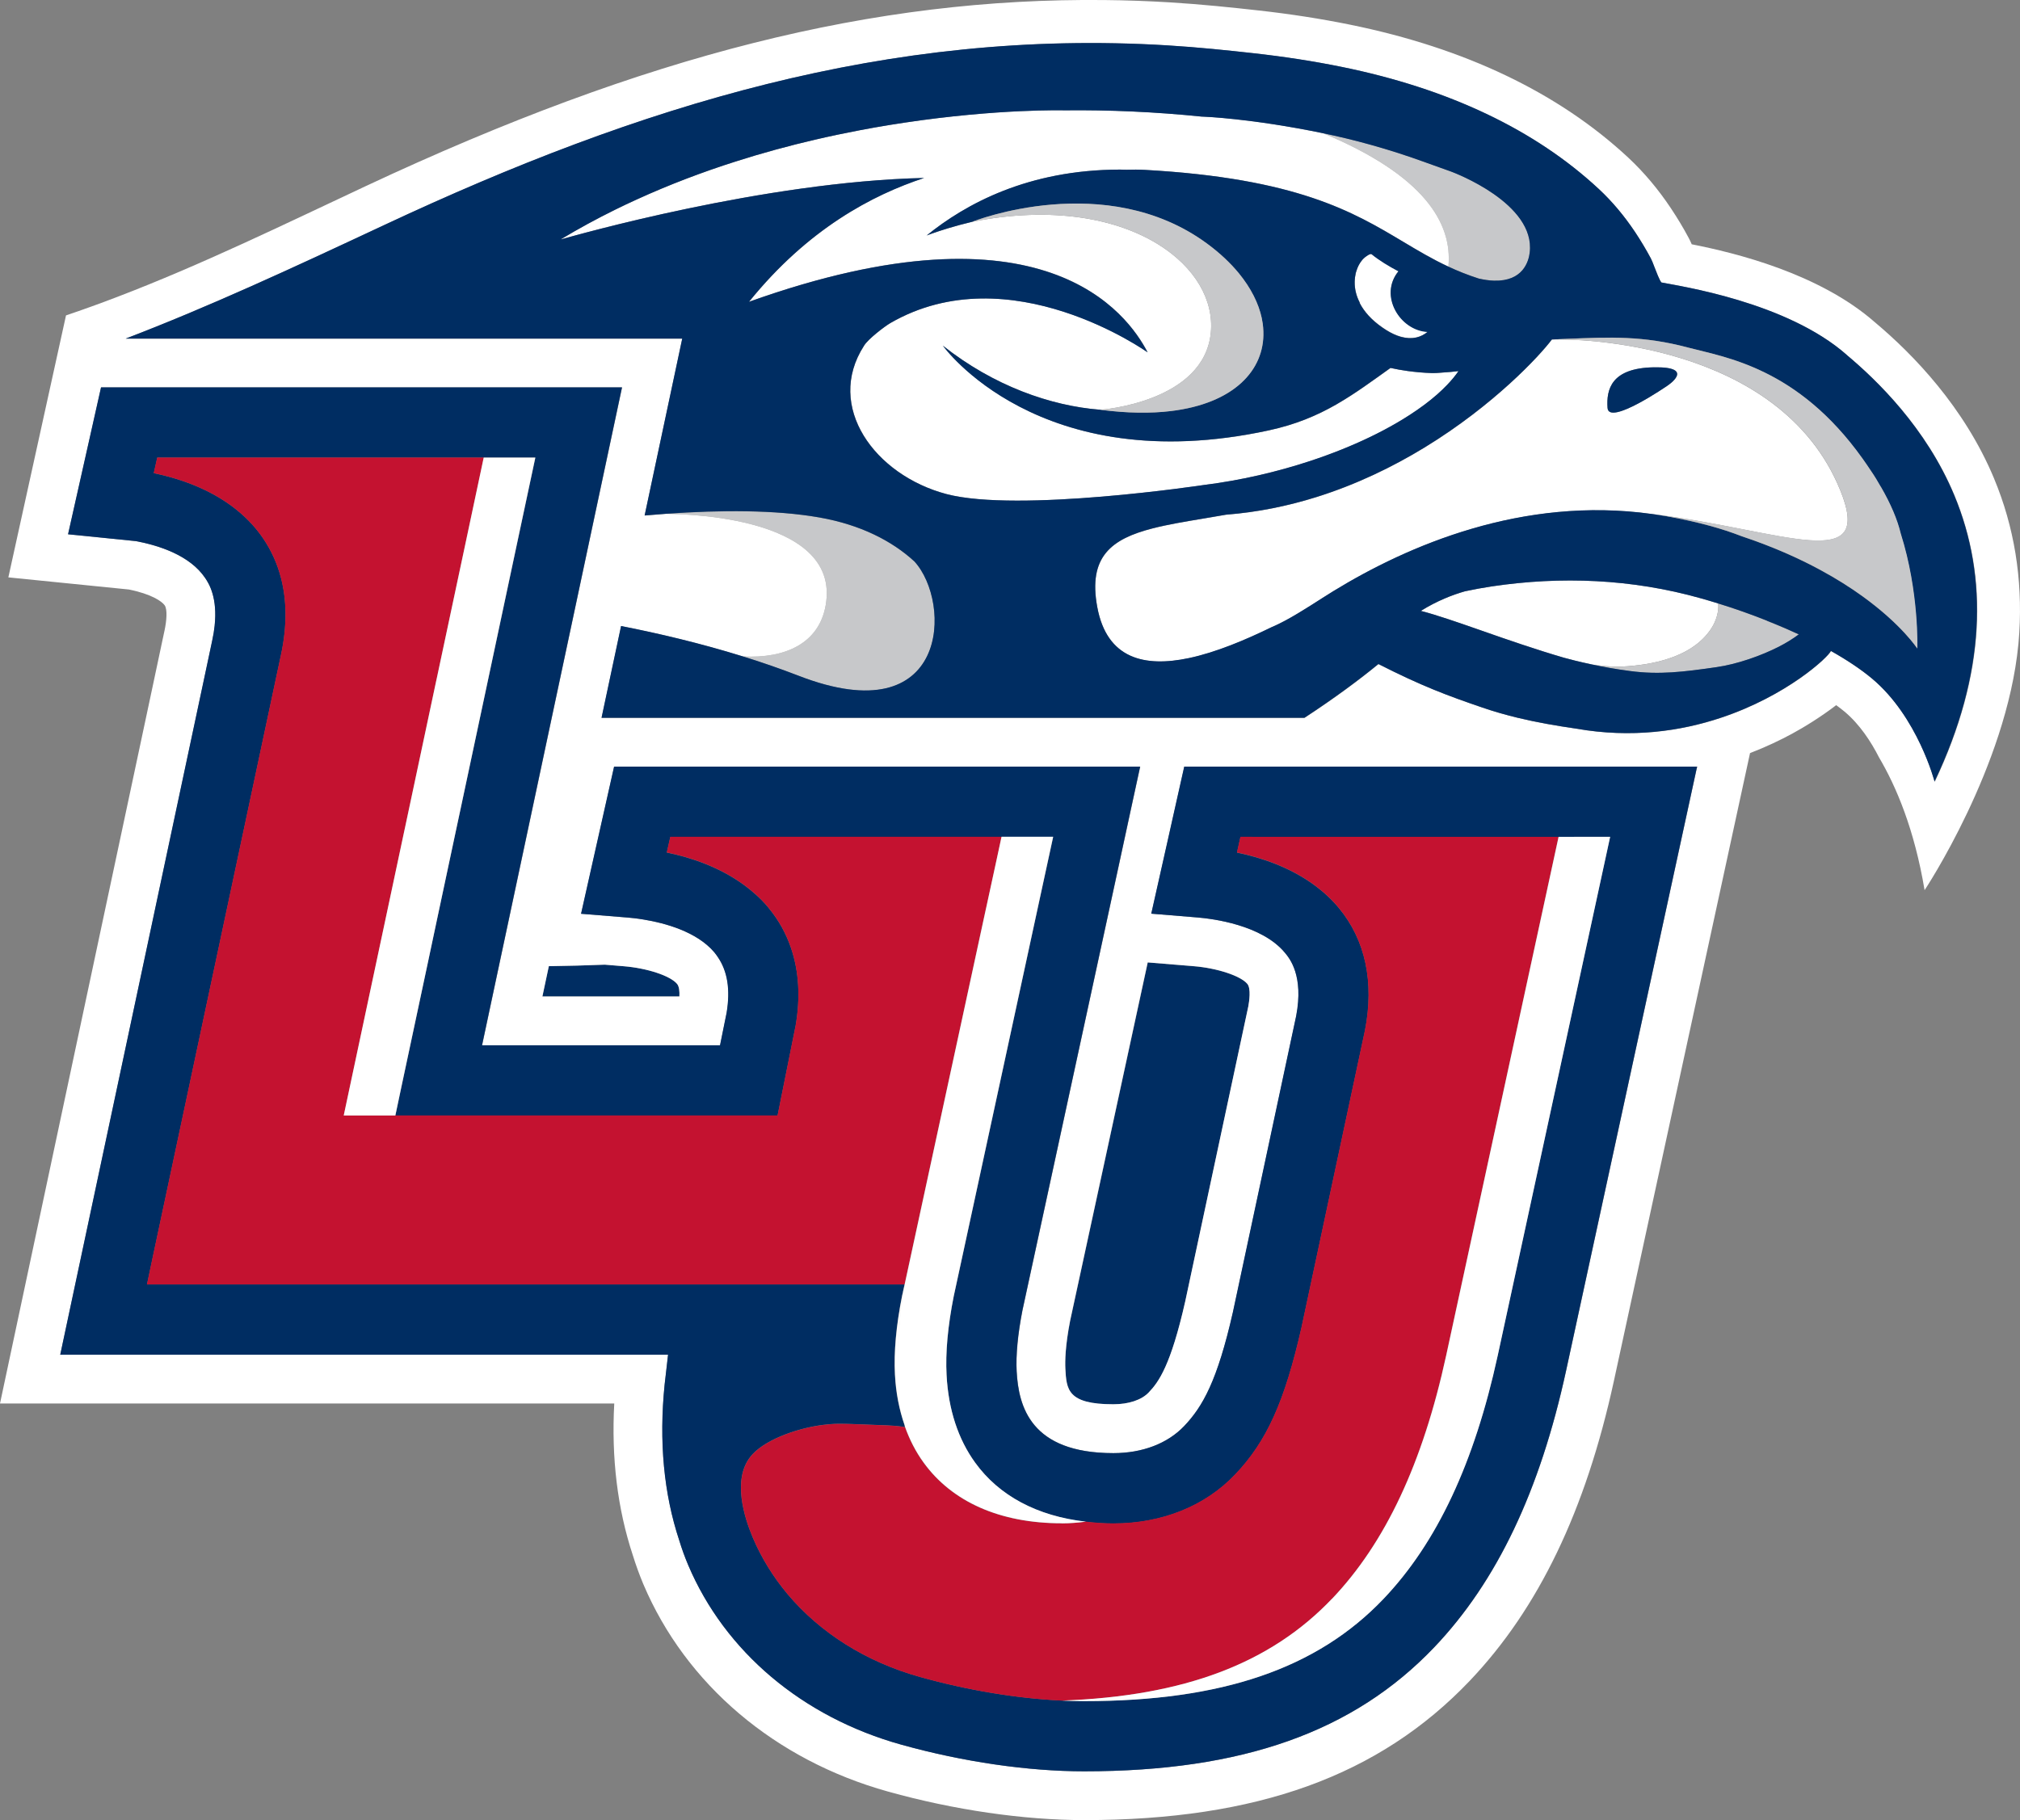 <?xml version="1.0" encoding="UTF-8"?>
<svg id="Layer_1" data-name="Layer 1" xmlns="http://www.w3.org/2000/svg" version="1.1" viewBox="0 0 401.2 361.59">
  <rect x="0" y="0" width="401.2" height="361.59" fill="#808080" stroke="none"/>
  <defs>
    <style>
      .cls-1 {
        fill: #002d62;
      }

      .cls-1, .cls-2, .cls-3, .cls-4 {
        stroke-width: 0px;
      }

      .cls-2 {
        fill: #c7c8ca;
      }

      .cls-3 {
        fill: #c41230;
      }

      .cls-4 {
        fill: #fff;
      }
    </style>
  </defs>
  <path class="cls-1" d="M211.6,271.89c.22,4.13.38,7.1,9.53,7.1,3.05,0,5.61-.86,7.04-2.36,2-2.09,4.37-5.39,7.24-18.07l12.53-58.62c.17-.93.57-3.54-.19-4.46-1.33-1.61-5.99-3.15-10.63-3.52l-9.15-.75-15.41,71.18c-.99,5.05-1.03,8.14-.95,9.52Z"/>
  <path class="cls-1" d="M107.72,197.96h27.21c.05-.98-.03-1.99-.47-2.51-1.37-1.61-5.92-3.12-10.6-3.5l-3.75-.31c-3.71.15-7.41.25-11.12.3l-1.28,6.02Z"/>
  <path class="cls-4" d="M272.44,50.48c-.17-.14-.56.06-.93.32-.24.14-.47.33-.69.55-.06.06-.11.1-.14.14-.05.05-.1.12-.15.18-.04.05-.07.1-.11.14-.43.56-.77,1.23-.99,1.94-.02.06-.04.13-.06.19-.02.08-.05.15-.07.23,0,.03,0,.06-.02.08-.06.27-.11.55-.15.84,0,.02,0,.04,0,.06-.03.27-.06.54-.06.82v.02c-.02,1.47.36,2.84.99,4.07l.03.16c.85,1.63,2.28,3.3,4.5,4.83.24.17.48.33.72.48,1.05.66,2.03,1.1,2.93,1.35,2.27.64,4.04.1,5.35-1.01-5.48-.23-9.77-7.22-5.81-12.04-1.9-1-3.81-2.15-5.33-3.39Z"/>
  <path class="cls-2" d="M287.66,52.95c1.87.87,3.87,1.68,6.08,2.39,1.07.24,2.08.38,3,.41,5.78.17,6.89-3.85,7.1-5.58,1.18-9.77-15-15.87-15.6-16.09-1.58-.56-3.26-1.16-5.08-1.82-7.46-2.72-14.37-4.56-20.41-5.81,20.07,8.35,25.75,17.84,24.91,26.51Z"/>
  <path class="cls-4" d="M232.58,81.66c12.47-1.5,18.62-8.09,18.36-15.81.26,7.72-5.89,14.31-18.36,15.81Z"/>
  <path class="cls-4" d="M323.29,132.35c5.93-.44,13.26-2.15,16.71-7.68.84-1.35,1.43-3.17,1.26-4.79-1.12-.35-2.26-.69-3.41-1.01-13.79-3.9-27.85-4.41-41.47-2.39-1.81.27-3.6.6-5.39.98-2.45.7-5.53,1.88-8.79,3.9,3.15.81,7.25,2.24,12.04,3.91,2.55.89,5.24,1.83,8.02,2.76,2.73.91,5.54,1.81,8.38,2.64,1.03.29,2.99.8,5.57,1.34,2.55.41,4.91.5,7.08.34Z"/>
  <path class="cls-2" d="M350.95,123.33s0-.01,0-.02c-3.07-1.22-6.32-2.38-9.7-3.42.17,1.62-.42,3.44-1.26,4.79-3.45,5.53-10.78,7.23-16.71,7.68-2.17.16-4.53.07-7.08-.34,2.15.46,4.73.92,7.59,1.3,5.77.76,10.52.18,17.16-.78,4.1-.59,8.83-2.26,12.42-4.09,1.37-.69,2.67-1.49,3.89-2.41-.91-.43-1.79-.82-2.63-1.18-1.37-.59-2.61-1.1-3.69-1.52Z"/>
  <path class="cls-4" d="M330.32,102.45c-.53-.09-1.07-.19-1.6-.26.53.08,1.07.17,1.6.26Z"/>
  <path class="cls-4" d="M365.49,97.37c-12.12-29.7-52.83-30.07-56.89-29.93-.23,0-.36.01-.36.01-2.43,3.24-11.52,13.05-25.31,21.47-6.27,3.82-13.51,7.35-21.53,9.86-5.6,1.74-11.57,2.99-17.88,3.48-1.5.27-2.97.51-4.39.75-3.76.62-7.2,1.2-10.16,1.96-8.21,2.1-12.88,5.62-11.03,15.62,1.91,10.39,9.48,11.99,18.16,10.17,5.44-1.14,11.3-3.63,16.49-6.16.87-.36,1.78-.82,2.71-1.31,3.35-1.8,6.93-4.25,9.52-5.83,14.83-9.09,37.61-18.91,63.24-15.34.16.02.61.08.67.09,25.56,3.2,43.65,12.05,36.77-4.82ZM331.2,76.6s-11.68,8.07-11.92,4.43c-.25-3.65.71-7.91,9.19-8.06,8.49-.15,2.73,3.63,2.73,3.63Z"/>
  <path class="cls-2" d="M181.61,111.54c-4.4-4.04-10.67-7.29-18.88-8.73-8.67-1.52-19.51-1.5-30.41-.73.2.04,35.01-.4,31.66,18.23-1.34,7.4-7.84,10.55-16.45,10.1,3.71,1.15,7.42,2.43,11.07,3.84,30,11.66,30.51-14.56,23.02-22.71Z"/>
  <path class="cls-4" d="M396.06,95.08c-5.92-14.22-16.12-24.72-23.67-31.05-11.1-9.75-27.8-13.81-36.39-15.5-.18-.43-.37-.83-.58-1.22-1.06-2-2.26-3.99-3.55-5.93-2.52-3.78-5.36-7.16-8.47-10.06-13.84-12.89-32.44-21.78-55.27-26.42-5.74-1.17-11.84-2.12-18.14-2.82-5.21-.58-11.38-1.23-17.63-1.61-4.3-.26-8.67-.42-12.97-.46-45.85-.49-91.08,10.89-146.65,36.92-16.37,7.67-32.63,15.63-49.54,22.09-3.34,1.28-6.7,2.49-10.09,3.64L1.66,114.7l23.93,2.41c4.49.9,6.56,2.36,7.09,3.11,0,.01.02.02.03.03.58.87.37,3.14-.03,5.01l-.37,1.72-1.95,9.19-5.66,26.59-2.7,12.67-1.85,8.68L0,278.82h122c-.59,10.81.64,20.92,3.68,30.12.6,1.94,1.28,3.81,2.09,5.76,8.45,19.94,26.18,34.97,48.63,41.22,13.07,3.65,26.91,5.66,38.95,5.66,34.25,0,58.59-8.79,76.57-27.68,13.67-14.37,23.03-33.86,28.63-59.6l27.03-124.69c3.19-1.23,5.99-2.57,8.32-3.83,2.4-1.3,5.76-3.36,8.79-5.69.03.02.06.04.09.06.57.42,1.09.82,1.57,1.22,3.05,2.55,5.29,6.03,6.85,9.1,3.43,5.8,7.04,14.34,9.05,26.37,0,0,16.27-24.47,18.62-48.79,0-.06.01-.11.02-.16.07-.74.12-1.49.17-2.23.65-10.68-1-20.97-5-30.57ZM336.98,152.75l-25.91,119.5c-5.2,23.95-13.77,41.93-26.17,54.97-16.03,16.83-38.13,24.67-69.55,24.67-11.18,0-24.08-1.88-36.34-5.3-19.59-5.46-35.01-18.46-42.31-35.67-.66-1.58-1.26-3.21-1.78-4.91-3.07-9.26-4.05-19.68-2.9-30.97.07-.67.15-1.33.23-1.99l.45-3.93H11.98l17.71-83.23,1.84-8.66,2.88-13.53,6.12-28.76,1.63-7.68c.23-1.05.38-2.02.48-2.92.3-2.77.03-4.84-.4-6.36-.47-1.65-1.14-2.65-1.48-3.16-3.03-4.49-9.15-6.46-13.74-7.32l-13.49-1.36.53-2.36,3.46-15.4,2.56-11.42h103.48l-5.64,26.51-4.05,19.06-4.34,20.39-4.04,19-4.57,21.49-1.82,8.54-3.34,15.71h47.27l1.31-6.47c.77-4.61.18-8.24-1.76-11.08-.22-.32-.44-.63-.69-.93-3.49-4.12-9.85-5.81-14.01-6.5-1.36-.23-2.49-.34-3.2-.4l-9.25-.75,6.56-29.23h104.48l-1.9,8.76-2.2,10.19-19.28,89.06c-.92,4.69-1.32,8.88-1.15,12.1.37,6.98,2.76,16.27,19.21,16.27,5.77,0,10.76-1.91,14.06-5.37,3.69-3.87,6.59-9,9.68-22.62l12.57-58.86c1.52-8.01-1.31-11.44-2.24-12.56-4.6-5.55-14.4-6.75-17.3-7l-9.24-.76,3.22-14.34,2.36-10.55.97-4.32h101.87l-.1.45ZM120.12,191.64l3.75.31c4.68.38,9.23,1.89,10.6,3.5.44.52.52,1.53.47,2.51h-27.21l1.28-6.02c3.71-.05,7.41-.15,11.12-.3ZM227.96,191.19l9.15.75c4.63.38,9.3,1.92,10.63,3.52.76.92.36,3.54.19,4.46l-12.53,58.62c-2.87,12.68-5.24,15.98-7.24,18.07-1.42,1.51-3.99,2.36-7.04,2.36-9.15,0-9.3-2.97-9.53-7.1-.07-1.38-.04-4.47.95-9.52l15.41-71.18ZM384.26,155.28s-3.33-12.86-12.42-20.46c-2.16-1.81-4.94-3.67-8.17-5.49-.56,1.26-8.75,8.91-21.87,13.28-7.95,2.65-17.71,4.09-28.68,2.16-3.95-.57-7.82-1.24-11.65-2.16-2.35-.57-4.69-1.23-7.01-2.03-6.97-2.38-12.09-4.29-20.66-8.65-3.78,3.1-8.7,6.77-14.69,10.68H119.49s3.88-18.23,3.88-18.23c7.52,1.48,15.82,3.44,24.16,6.03,8.61.45,15.12-2.7,16.45-10.1,3.36-18.62-31.46-18.19-31.66-18.23-1.43.1-2.86.22-4.28.34l7.47-35.14H24.98c16.69-6.4,32.73-13.85,51.41-22.59C126.92,21.02,176.49,5.64,231.86,9.02c6.12.37,12.13,1,17.2,1.57,6.04.68,11.88,1.58,17.39,2.7,21.26,4.32,38.47,12.5,51.14,24.3,2.6,2.43,5.02,5.3,7.18,8.54,1.12,1.69,2.17,3.44,3.12,5.22.21.39.45,1.02.73,1.76.33.85.99,2.59,1.36,3.01,3.64.72,24.9,3.85,36.85,14.42,5.91,4.94,15.76,14.43,21.35,27.85,6.8,16.32,6.28,35.49-3.9,56.9Z"/>
  <path class="cls-4" d="M260.3,91.57c4.2-1.39,8.18-2.98,11.79-4.72,1.87-.9,3.65-1.84,5.32-2.81.42-.25.84-.49,1.24-.74.48-.3.96-.6,1.43-.9,2.03-1.31,3.85-2.67,5.41-4.05.69-.61,1.33-1.22,1.92-1.84.89-.92,1.66-1.85,2.3-2.78-.97.12-2.05.22-3.22.29l-.49.04c-.51.04-1.03.08-1.61.06-1.62-.05-3.22-.19-4.79-.41-1.16-.16-2.3-.37-3.4-.61-3.67,2.61-6.97,5.06-10.59,7.15-.07.04-.13.08-.2.12-3.83,2.19-8.03,3.98-13.41,5.14-45.69,9.87-64.7-16.83-64.7-16.83,10.1,8,21.41,11.97,31.25,12.73.27,0,20.66-1.54,21.95-15.37.6-6.46-3.17-12.94-10.35-17.43-8.28-5.18-21.1-7.72-37.01-4.56-3.62.86-6.41,1.77-7.89,2.3-.34.12-.61.22-.81.29-.24.09-.37.14-.37.14,7.7-6.23,20.11-13.07,38.41-13.09.42,0,.85.01,1.27.03,1.26-.04,2.49-.04,3.68.03,30.21,1.7,41.39,8.37,51.25,14.26,2.94,1.75,5.78,3.45,8.99,4.95.84-8.66-4.85-18.15-24.91-26.51-14.34-2.96-23.76-3.3-23.89-3.29h-.06s-.05,0-.05,0c-9.32-.95-18.44-1.35-27.35-1.25,0,0-13.1-.35-31.76,2.45-1.93.29-3.92.61-5.96.97-.95.17-1.91.34-2.87.53-2.9.55-5.9,1.18-8.96,1.89-5.1,1.19-10.4,2.62-15.78,4.34-6.46,2.06-13.05,4.54-19.57,7.52-1.46.66-2.9,1.35-4.35,2.06-3.61,1.78-7.19,3.72-10.71,5.84l.03.03c2.54-.71,40.32-11.49,72.08-12.19-10.24,3.37-23.07,10.1-34.78,24.6,58.66-20.98,75.21,2.43,79.17,10.04,0,0-27.36-19.53-51.09-5.82-1.09.63-4.48,3.21-5.25,4.53-7.75,12.06,2.14,25.68,16.4,29.45,14.26,3.76,51.14-1.8,51.14-1.8,7.35-.92,14.55-2.61,21.18-4.79Z"/>
  <path class="cls-1" d="M366.82,70.53c-11.95-10.56-33.21-13.69-36.85-14.42-.37-.42-1.03-2.16-1.36-3.01-.28-.74-.52-1.37-.73-1.76-.95-1.78-2-3.53-3.12-5.22-2.16-3.24-4.57-6.11-7.18-8.54-12.67-11.8-29.88-19.98-51.14-24.3-5.5-1.12-11.35-2.03-17.39-2.7-5.08-.56-11.09-1.2-17.2-1.57-55.37-3.38-104.94,12-155.47,35.66-18.68,8.75-34.72,16.19-51.41,22.59h110.53l-7.47,35.14c1.42-.12,2.86-.24,4.28-.34,10.9-.77,21.74-.79,30.41.73,8.21,1.44,14.49,4.69,18.88,8.73,7.49,8.15,6.98,34.36-23.02,22.71-3.65-1.41-7.36-2.69-11.07-3.84-8.33-2.59-16.64-4.55-24.16-6.03l-3.88,18.23h139.6c5.99-3.92,10.91-7.58,14.69-10.68,8.57,4.36,13.69,6.27,20.66,8.65,2.33.8,4.66,1.46,7.01,2.03,3.83.92,7.7,1.59,11.65,2.16,10.97,1.93,20.73.49,28.68-2.16,13.12-4.36,21.31-12.01,21.87-13.28,3.23,1.82,6.01,3.68,8.17,5.49,9.08,7.6,12.42,20.46,12.42,20.46,10.18-21.41,10.7-40.58,3.9-56.9-5.59-13.42-15.44-22.9-21.35-27.85ZM187.98,98.16c-14.26-3.77-24.15-17.39-16.4-29.45.77-1.33,4.16-3.9,5.25-4.53,23.73-13.72,51.09,5.82,51.09,5.82-3.96-7.61-20.51-31.02-79.17-10.04,11.71-14.5,24.54-21.23,34.78-24.6-31.76.69-69.54,11.48-72.08,12.19l-.03-.03c3.52-2.11,7.1-4.06,10.71-5.84,1.44-.71,2.89-1.4,4.35-2.06,6.53-2.98,13.11-5.46,19.57-7.52,5.38-1.72,10.68-3.15,15.78-4.34,3.06-.71,6.06-1.34,8.96-1.89.97-.18,1.92-.36,2.87-.53,2.04-.36,4.03-.68,5.96-.97,18.66-2.8,31.76-2.45,31.76-2.45,8.91-.1,18.03.3,27.35,1.25h.05s.06,0,.06,0c.13,0,9.56.33,23.89,3.29,6.05,1.25,12.96,3.09,20.41,5.81,1.82.66,3.5,1.26,5.08,1.82.59.22,16.78,6.31,15.6,16.09-.21,1.74-1.32,5.75-7.1,5.58-.92-.03-1.93-.17-3-.41-2.22-.71-4.22-1.52-6.08-2.39-3.21-1.49-6.05-3.19-8.99-4.95-9.86-5.89-21.04-12.57-51.25-14.26-1.19-.07-2.42-.07-3.68-.03-.42-.01-.85-.03-1.27-.03-18.3.02-30.71,6.85-38.41,13.09,0,0,.13-.05.37-.14.2-.07.47-.17.81-.29,1.48-.52,4.27-1.44,7.89-2.3.12-.05,26.48-10.5,46.65,4.37,2.52,1.86,4.63,3.84,6.29,5.88,2.4,2.93,3.91,5.96,4.54,8.9.03.14.05.28.07.42.04.22.09.45.12.67.07.52.12,1.04.13,1.56.26,7.72-5.89,14.31-18.36,15.81-4.03.49-8.71.44-14.05-.26,0,0,0,0,.01,0-9.84-.77-21.15-4.73-31.25-12.73,0,0,19.01,26.7,64.7,16.83,5.38-1.16,9.58-2.95,13.41-5.14.07-.04.13-.08.2-.12,3.63-2.09,6.93-4.54,10.59-7.15,1.1.25,2.24.45,3.4.61,1.57.21,3.18.36,4.79.41.57.02,1.1-.02,1.61-.06l.49-.04c1.17-.07,2.25-.17,3.22-.29-.64.93-1.41,1.86-2.3,2.78-.59.62-1.24,1.23-1.92,1.84-1.57,1.38-3.39,2.74-5.41,4.05-.46.3-.94.6-1.43.9-.41.25-.82.49-1.24.74-1.67.97-3.44,1.91-5.32,2.81-3.61,1.74-7.59,3.33-11.79,4.72-6.62,2.19-13.83,3.87-21.18,4.79,0,0-36.88,5.56-51.14,1.8ZM283.57,65.91c-1.31,1.1-3.08,1.64-5.35,1.01-.9-.25-1.87-.69-2.93-1.35-.24-.15-.48-.31-.72-.48-2.22-1.53-3.65-3.2-4.5-4.83l-.03-.16c-.63-1.23-1.01-2.6-.99-4.07v-.02c0-.28.03-.55.06-.82,0-.02,0-.04,0-.06.04-.29.09-.57.15-.84,0-.03,0-.06.02-.08.02-.08.05-.16.07-.23.02-.06.03-.13.06-.19.22-.71.55-1.38.99-1.94.04-.05.07-.09.11-.14.05-.06.1-.13.15-.18.03-.04.08-.08.14-.14.22-.22.46-.41.69-.55.37-.26.76-.46.93-.32,1.52,1.24,3.43,2.39,5.33,3.39-3.97,4.83.33,11.81,5.81,12.04ZM353.37,128.44c-3.59,1.83-8.32,3.5-12.42,4.09-6.64.96-11.38,1.54-17.16.78-2.86-.37-5.44-.84-7.59-1.3-2.58-.54-4.54-1.06-5.57-1.34-2.85-.83-5.66-1.73-8.38-2.64-2.78-.92-5.47-1.86-8.02-2.76-4.79-1.67-8.89-3.1-12.04-3.91,3.26-2.02,6.34-3.21,8.79-3.9,1.79-.38,3.58-.71,5.39-.98,13.62-2.02,27.68-1.51,41.47,2.39,1.15.32,2.29.66,3.41,1.01,3.38,1.04,6.63,2.2,9.7,3.42,0,0,0,.02,0,.02,1.07.42,2.32.93,3.69,1.52.84.36,1.72.76,2.63,1.18-1.23.91-2.53,1.71-3.89,2.41ZM380.79,128.85s-3.04-4.73-10.91-10.41c-2.34-1.69-5.11-3.46-8.35-5.21-4.33-2.35-9.51-4.67-15.66-6.71-3.77-1.47-8.37-2.78-14.7-3.93-.22-.04-.44-.07-.66-.11-.07-.01-.13-.03-.2-.04h0c-.53-.08-1.07-.17-1.6-.25-.06,0-.51-.07-.67-.09-25.63-3.57-48.41,6.25-63.24,15.34-2.58,1.58-6.17,4.03-9.52,5.83-.93.49-1.84.95-2.71,1.31-5.19,2.53-11.06,5.02-16.49,6.16-8.68,1.83-16.25.22-18.16-10.17-1.84-10,2.82-13.52,11.03-15.62,2.97-.76,6.4-1.33,10.16-1.96,1.42-.24,2.89-.48,4.39-.75,6.3-.49,12.28-1.73,17.88-3.48,8.03-2.51,15.27-6.04,21.53-9.86,13.8-8.42,22.89-18.23,25.31-21.47,0,0,.13,0,.36-.01.83-.03,1.64-.07,2.43-.1,8.9-.38,15.33-.65,24.24,1.72,7.3,1.94,21.72,3.91,34.65,22.05.59.83,1.15,1.65,1.68,2.46h0c.7,1.01,1.34,2.07,1.94,3.14,1.97,3.41,3.29,6.53,3.95,9.29,3.7,11.67,3.29,22.85,3.29,22.85Z"/>
  <path class="cls-1" d="M328.47,72.97c-8.49.15-9.44,4.41-9.19,8.06.24,3.64,11.92-4.43,11.92-4.43,0,0,5.75-3.78-2.73-3.63Z"/>
  <path class="cls-2" d="M230.13,48.6c7.18,4.49,10.96,10.97,10.35,17.43-1.29,13.83-21.68,15.36-21.95,15.37,0,0-.01,0-.01,0,5.34.7,10.03.75,14.05.26,12.47-1.51,18.62-8.09,18.36-15.81-.02-.52-.06-1.04-.13-1.56-.03-.22-.08-.45-.12-.67-.03-.14-.04-.28-.07-.42-.63-2.94-2.15-5.97-4.54-8.9-1.67-2.03-3.77-4.02-6.29-5.88-20.17-14.87-46.53-4.42-46.65-4.37,15.92-3.16,28.73-.62,37.01,4.56Z"/>
  <path class="cls-2" d="M373.55,96.7c-.6-1.07-1.24-2.13-1.94-3.15h0c-.53-.8-1.09-1.62-1.68-2.45-12.94-18.14-27.35-20.11-34.65-22.05-8.91-2.37-15.34-2.09-24.24-1.72-.79.03-1.6.07-2.43.1,4.06-.13,44.78.23,56.89,29.93,6.88,16.87-11.21,8.02-36.77,4.82.53.07,1.07.17,1.6.26h0c.07,0,.13.02.2.03.22.04.44.07.66.11,6.32,1.14,10.93,2.46,14.7,3.93,6.14,2.05,11.32,4.36,15.66,6.71,3.24,1.75,6.01,3.52,8.35,5.21,7.87,5.68,10.91,10.41,10.91,10.41,0,0,.4-11.18-3.29-22.85-.66-2.77-1.98-5.89-3.95-9.29Z"/>
  <path class="cls-1" d="M178.33,271.02c-.1-8.69,1.35-15.84,1.35-15.84h-.01c-.16.79-1.45,7.64-1.34,15.84Z"/>
  <path class="cls-1" d="M259.82,152.3h-24.62l-.97,4.32-2.36,10.55-3.22,14.34,9.24.76c2.9.24,12.7,1.45,17.3,7,.94,1.12,3.77,4.55,2.24,12.56l-12.57,58.86c-3.09,13.62-5.99,18.74-9.68,22.62-3.3,3.46-8.28,5.37-14.06,5.37-16.45,0-18.84-9.29-19.21-16.27-.17-3.22.23-7.41,1.15-12.1l19.28-89.06,2.2-10.19,1.9-8.76h-104.48l-6.56,29.23,9.25.75c.71.06,1.84.17,3.2.4,4.16.68,10.52,2.38,14.01,6.5.25.3.47.61.69.93,1.94,2.84,2.52,6.47,1.76,11.08l-1.31,6.47h-47.27l3.34-15.71,1.82-8.54,4.57-21.49,4.04-19,4.34-20.39,4.05-19.06,5.64-26.51H20.06l-2.56,11.42-3.46,15.4-.53,2.36,13.49,1.36c4.59.87,10.71,2.83,13.74,7.32.35.52,1.01,1.51,1.48,3.16.43,1.51.7,3.58.4,6.36-.09.9-.25,1.87-.48,2.92l-1.63,7.68-6.12,28.76-2.88,13.53-1.84,8.66-17.71,83.23h120.72l-.45,3.93c-.08.66-.15,1.31-.23,1.99-1.15,11.29-.17,21.7,2.9,30.97.52,1.71,1.11,3.33,1.78,4.91,7.3,17.21,22.72,30.21,42.31,35.67,12.26,3.42,25.17,5.3,36.34,5.3,31.42,0,53.52-7.84,69.55-24.67,12.41-13.04,20.97-31.02,26.17-54.97l25.91-119.5.1-.45h-77.26ZM312.63,166.24h7.15l-22.33,103.05c-4.65,21.37-12.06,37.17-22.66,48.31-13.21,13.88-32.11,20.34-59.45,20.34-1.43,0-2.9-.04-4.4-.11-8.89-.41-18.73-2.03-28.21-4.69-10.75-2.99-19.86-8.79-26.33-16.48-2.84-3.4-5.17-7.15-6.89-11.21-1.69-4-4.03-11.4-.55-15.96,2.49-3.28,9-5.72,14.53-6.43,1.06-.13,2.08-.21,3.04-.21.56,0,1.02,0,1.43.01.55.01.98.02,1.24.03l6.81.26c2.41.08,3.72.36,3.72.36-.01-.04-.02-.09-.03-.12-.02-.09-.03-.17-.05-.25-1.07-3.06-1.74-6.42-1.92-10.08-.24-4.44.23-9.7,1.42-15.65l.49-2.24H29.2l1.24-5.87,13.06-61.36,1.82-8.55,3.13-14.7,6.56-30.83.79-3.69c.63-2.9.93-5.68.91-8.32-.02-2.43-.3-4.75-.87-6.94-.72-2.83-1.9-5.46-3.52-7.88-1.79-2.66-3.99-4.8-6.38-6.56-3.07-2.25-6.46-3.84-9.75-4.95-1.94-.66-3.85-1.15-5.64-1.52l.69-3.09h75.1l-3.12,14.64-3.21,15.09-3.4,15.96-1.1,5.17-4.04,18.99-.73,3.41-4.03,18.91-1.8,8.49-5.14,24.17-1.24,5.88h75.91l3.56-17.73.03-.15c.96-5.53.65-10.67-.86-15.22-.98-2.95-2.46-5.66-4.45-8.07-.07-.08-.13-.17-.19-.25-1.45-1.7-3.07-3.15-4.78-4.4-4.83-3.53-10.47-5.44-15.31-6.43l.7-3.1h76.04l-.21.97-2.12,9.78-17.42,80.52c-1.18,5.95-1.66,11.21-1.42,15.65.36,6.91,2.32,12.78,5.67,17.4,4.75,6.57,12.3,10.64,22.02,11.74,1.75.2,3.55.34,5.44.34,9.63,0,18.21-3.44,24.17-9.71,6.28-6.59,9.84-14.48,13.18-29.17l12.63-59.14c1.85-9.52.07-17.9-5.17-24.22-1.46-1.77-3.11-3.27-4.86-4.56-4.85-3.57-10.53-5.48-15.4-6.49l.69-3.1h66.27Z"/>
  <path class="cls-3" d="M248.69,166.24h-2.33l-.69,3.1c4.87,1.01,10.55,2.92,15.4,6.49,1.75,1.29,3.4,2.79,4.86,4.56,5.24,6.32,7.02,14.7,5.17,24.22l-12.63,59.14c-3.34,14.69-6.9,22.59-13.18,29.17-5.96,6.27-14.53,9.71-24.17,9.71-1.89,0-3.68-.14-5.44-.34-1.57.2-3.17.34-4.81.34-12.37,0-21.85-4.32-27.45-12.07-1.54-2.12-2.77-4.52-3.71-7.15.01.04.02.08.03.12,0,0-1.31-.28-3.72-.36l-6.81-.26c-.25,0-.69-.01-1.24-.03-.41,0-.88-.01-1.43-.01-.95,0-1.98.08-3.04.21-5.54.71-12.05,3.15-14.53,6.43-3.48,4.56-1.14,11.96.55,15.96,1.72,4.06,4.05,7.81,6.89,11.21,6.46,7.69,15.58,13.48,26.33,16.48,9.48,2.65,19.32,4.27,28.21,4.69,24.21-.88,41.35-7.36,53.6-20.24,10.6-11.14,18-26.93,22.66-48.31l22.33-103.05h-60.85Z"/>
  <path class="cls-3" d="M195.85,180.43l2.07-9.55,1-4.64h-65.79l-.7,3.1c4.84.99,10.48,2.9,15.31,6.43,1.72,1.25,3.34,2.7,4.78,4.4.07.08.13.16.19.25,1.99,2.41,3.47,5.12,4.45,8.07,1.51,4.55,1.81,9.69.86,15.22l-.03.15-3.56,17.73h-86.15l1.25-5.88,5.26-24.73,1.8-8.45,3.76-17.67.11-.54,6.18-29.08.12-.54,3.12-14.67,2.69-12.64,3.51-16.49H31.22l-.69,3.09c1.79.37,3.7.87,5.64,1.52,3.3,1.12,6.69,2.7,9.75,4.95,2.39,1.76,4.59,3.91,6.38,6.56,1.63,2.42,2.8,5.05,3.52,7.88.56,2.19.85,4.51.87,6.94.02,2.64-.28,5.42-.91,8.32l-.79,3.69-6.56,30.83-3.13,14.7-1.82,8.55-13.06,61.36-1.24,5.87h150.47s.01-.08.01-.08v.08s0,0,0,0l16.17-74.75Z"/>
  <path class="cls-4" d="M210.88,302.63c1.64,0,3.24-.14,4.81-.34-9.71-1.1-17.27-5.16-22.02-11.74-3.35-4.63-5.31-10.5-5.67-17.4-.24-4.44.24-9.7,1.42-15.65l17.42-80.52,2.12-9.78.21-.97h-10.25l-1,4.64-2.07,9.55-16.17,74.75s-1.46,7.16-1.35,15.84c-.11-8.2,1.18-15.05,1.34-15.84l-.49,2.24c-1.18,5.95-1.66,11.21-1.42,15.65.19,3.67.86,7.03,1.92,10.08.01.08.03.16.05.25.93,2.63,2.17,5.03,3.71,7.15,5.6,7.75,15.08,12.07,27.45,12.07Z"/>
  <path class="cls-4" d="M179.66,255.18v-.08s0,.03,0,.08Z"/>
  <polygon class="cls-4" points="89.88 120.04 86.76 134.71 86.64 135.25 80.46 164.33 80.34 164.87 76.58 182.54 74.78 190.99 69.52 215.72 68.27 221.6 78.52 221.6 79.76 215.72 84.91 191.56 86.71 183.07 90.73 164.17 91.46 160.76 95.5 141.77 96.6 136.6 99.99 120.64 103.2 105.55 106.32 90.91 99.19 90.91 96.07 90.91 92.57 107.4 89.88 120.04"/>
  <path class="cls-4" d="M264.56,317.6c-12.25,12.87-29.38,19.35-53.6,20.24,1.49.06,2.96.11,4.4.11,27.34,0,46.24-6.46,59.45-20.34,10.59-11.14,18-26.93,22.66-48.31l22.33-103.05h-10.24l-22.33,103.05c-4.65,21.37-12.06,37.17-22.66,48.31Z"/>
</svg>